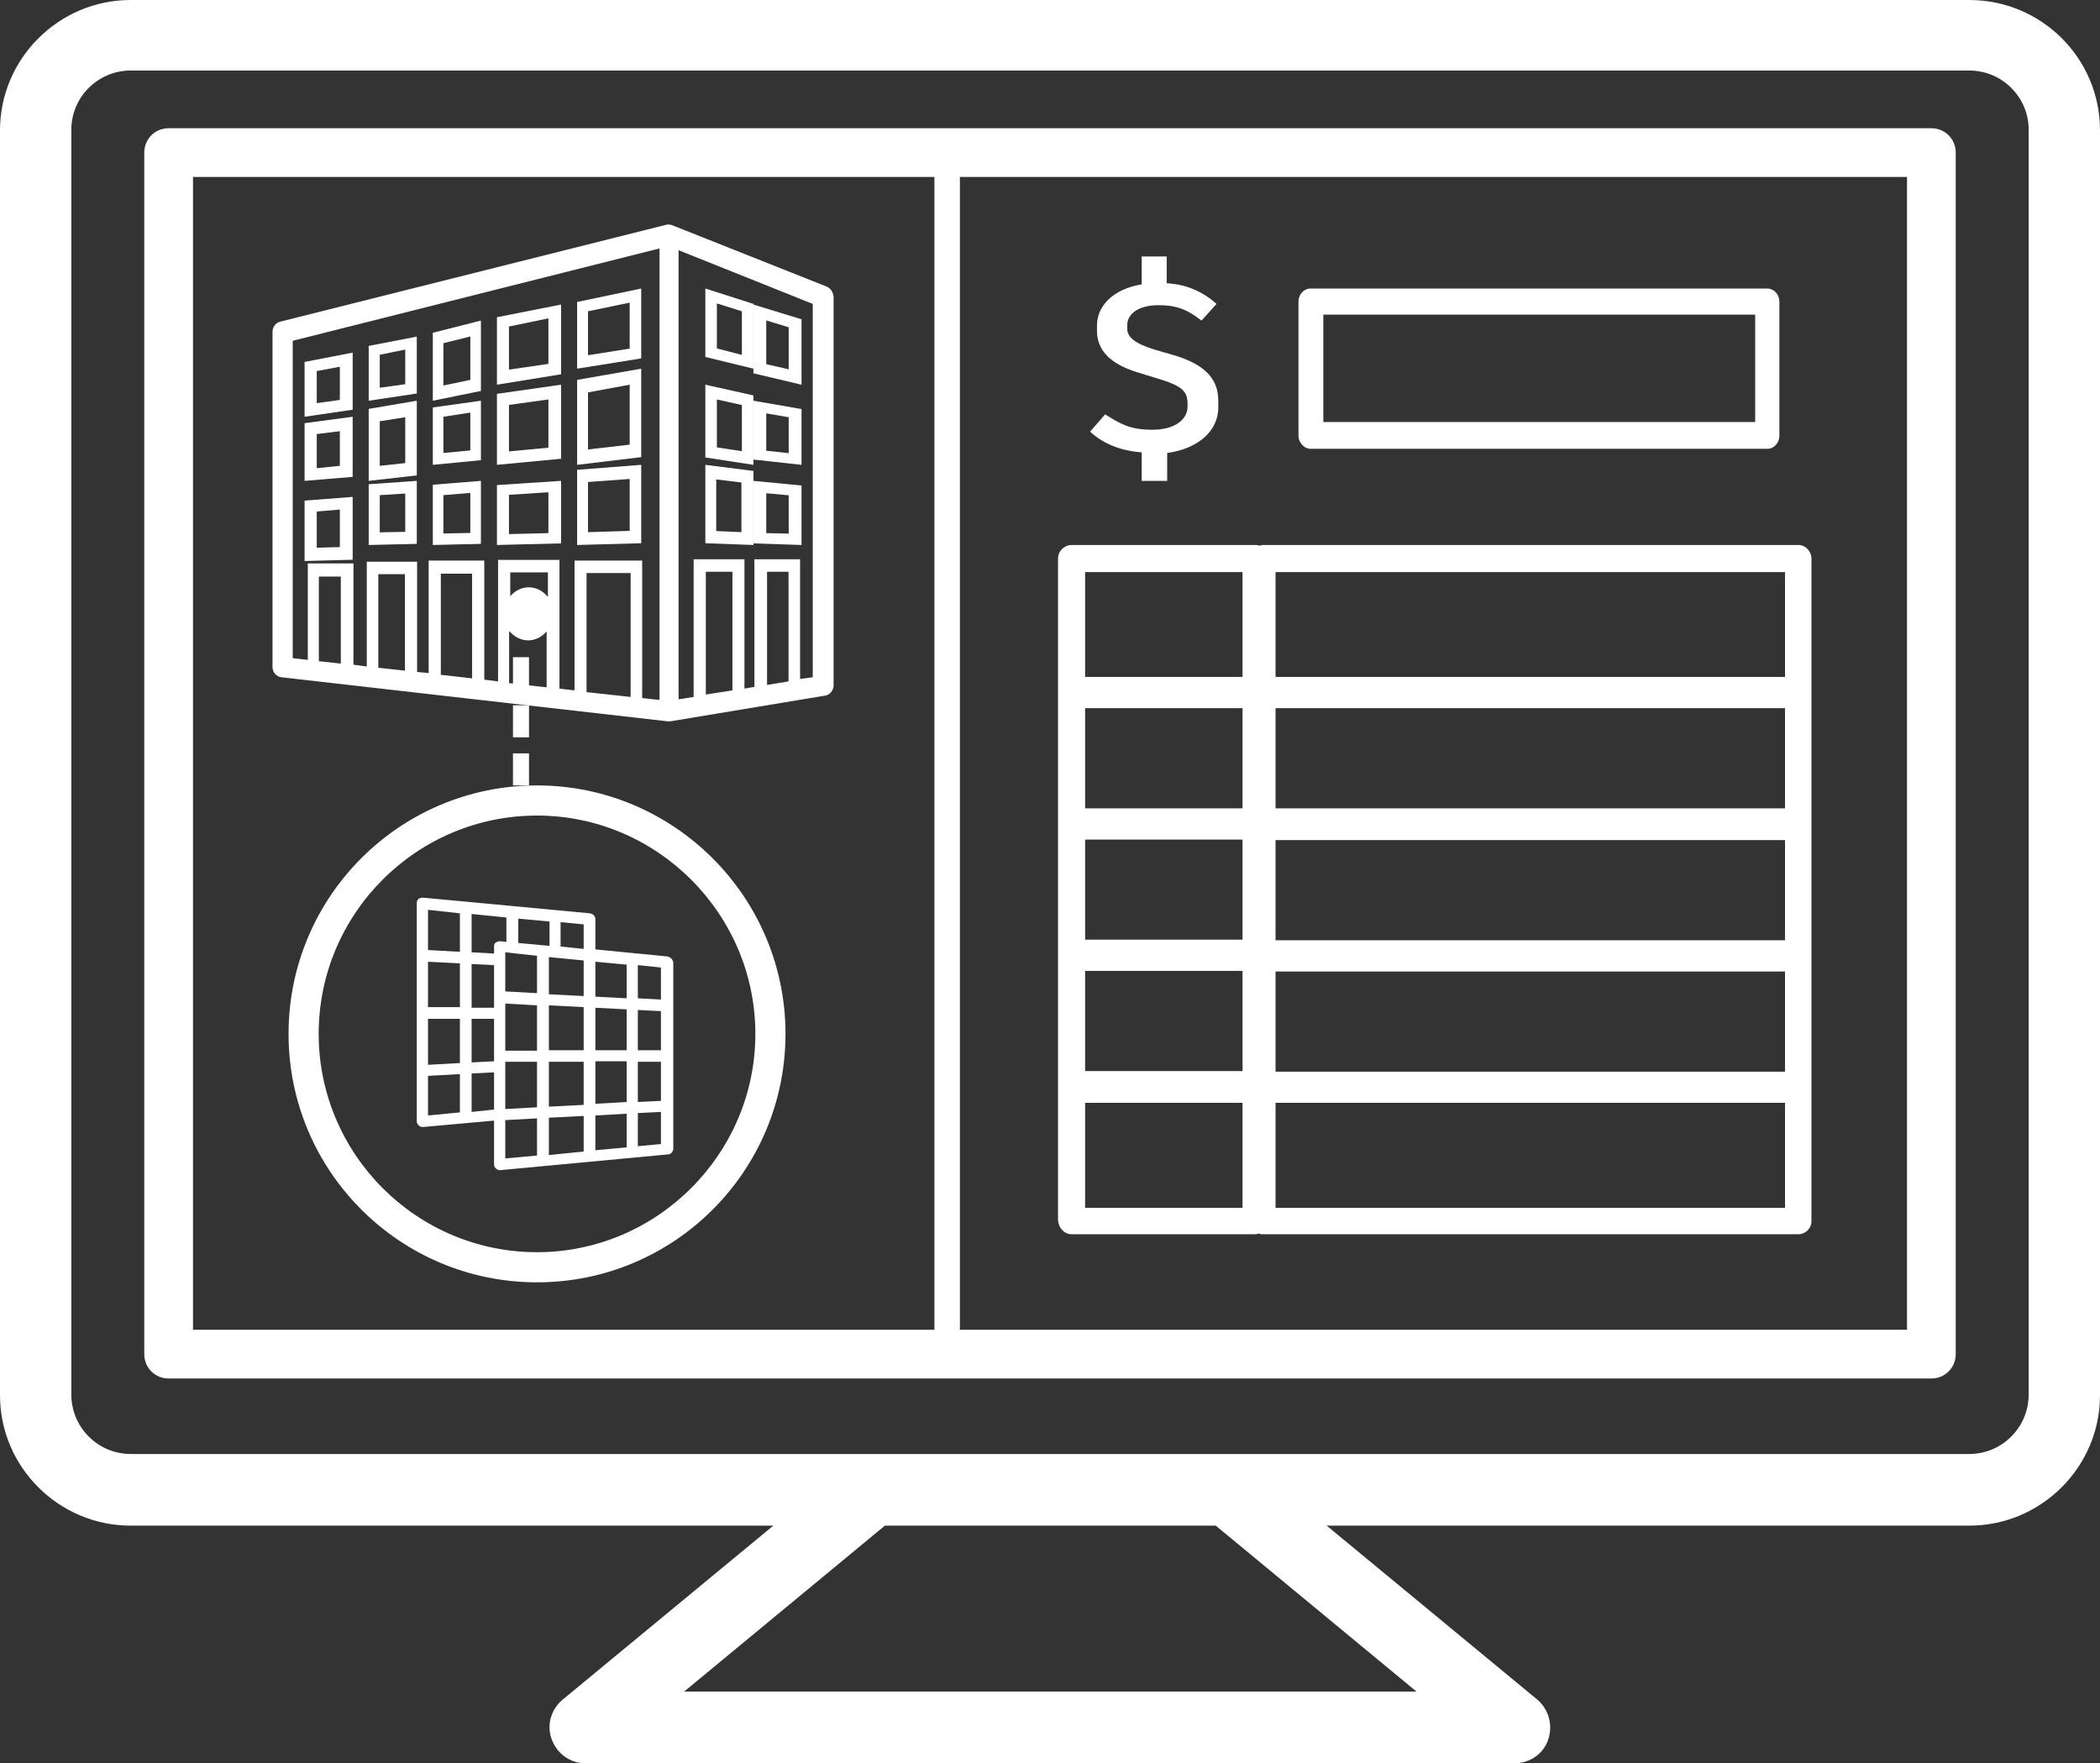 <svg width="131" height="110" xmlns="http://www.w3.org/2000/svg" xmlns:xlink="http://www.w3.org/1999/xlink" overflow="hidden"><rect width="100%" height="100%" fill="#333333" stroke="none"/><defs><clipPath id="clip0"><rect x="1021" y="2826" width="131" height="110"/></clipPath></defs><g clip-path="url(#clip0)" transform="translate(-1021 -2826)"><path d="M1072.57 2843.88 1062.93 2840.05 1062.93 2840.05C1062.82 2840.02 1062.68 2839.98 1062.57 2840.02L1038.47 2846.07C1038.18 2846.15 1038 2846.41 1038 2846.7L1038 2867.62C1038 2867.95 1038.25 2868.21 1038.54 2868.25L1062.64 2871C1062.68 2871 1062.68 2871 1062.72 2871 1062.75 2871 1062.79 2871 1062.82 2871L1062.82 2871 1072.46 2869.4C1072.75 2869.37 1073 2869.07 1073 2868.77L1073 2844.51C1072.96 2844.21 1072.82 2843.99 1072.57 2843.88ZM1042.26 2867.4 1040.89 2867.25 1040.89 2861.97 1042.26 2861.97 1042.26 2867.4ZM1046.26 2867.84 1044.6 2867.66 1044.6 2861.82 1046.26 2861.82 1046.26 2867.84ZM1050.45 2868.32 1048.5 2868.1 1048.5 2861.79 1050.45 2861.79 1050.45 2868.32ZM1055.14 2863.2C1054.85 2862.86 1054.45 2862.64 1053.98 2862.64 1053.52 2862.64 1053.12 2862.86 1052.83 2863.2L1052.83 2861.71 1055.18 2861.71 1055.18 2863.2ZM1052.79 2865.39C1053.08 2865.72 1053.48 2865.95 1053.95 2865.95 1054.42 2865.95 1054.81 2865.72 1055.1 2865.39L1055.1 2868.88 1052.76 2868.62 1052.76 2865.39ZM1060.34 2869.48 1057.59 2869.18 1057.59 2861.75 1060.34 2861.75 1060.34 2869.48ZM1062.07 2869.66 1061.06 2869.55 1061.06 2860.97 1056.84 2860.97 1056.84 2869.07 1055.9 2868.96 1055.9 2860.93 1052.07 2860.93 1052.07 2868.51 1051.21 2868.4 1051.21 2860.97 1047.74 2860.97 1047.74 2867.99 1047.02 2867.92 1047.02 2861.04 1043.88 2861.04 1043.88 2867.58 1043.05 2867.47 1043.05 2861.15 1040.2 2861.15 1040.2 2867.17 1039.26 2867.06 1039.26 2847.26 1062.14 2841.5 1062.14 2869.66ZM1066.69 2869.07 1065.03 2869.33 1065.03 2861.67 1066.69 2861.67 1066.69 2869.07ZM1070.19 2868.51 1068.85 2868.73 1068.85 2861.67 1070.19 2861.67 1070.19 2868.51ZM1071.7 2868.25 1070.91 2868.36 1070.91 2860.89 1068.06 2860.89 1068.06 2868.85 1067.44 2868.96 1067.44 2860.89 1064.27 2860.89 1064.27 2869.48 1063.33 2869.63 1063.33 2841.61 1071.7 2844.96 1071.7 2868.25Z" fill="#FFFFFF" fill-rule="evenodd"/><path d="M1043 2848 1040 2848.58 1040 2852 1043 2851.56 1043 2848ZM1042.2 2850.95 1040.76 2851.15 1040.76 2849.15 1042.2 2848.88 1042.2 2850.95Z" fill="#FFFFFF" fill-rule="evenodd"/><path d="M1047 2847 1044 2847.58 1044 2851 1047 2850.55 1047 2847ZM1046.28 2849.97 1044.69 2850.19 1044.69 2848.13 1046.28 2847.81 1046.28 2849.97Z" fill="#FFFFFF" fill-rule="evenodd"/><path d="M1051 2846 1048 2846.76 1048 2851 1051 2850.39 1051 2846ZM1050.34 2849.7 1048.66 2850.05 1048.66 2847.41 1050.34 2846.99 1050.34 2849.7Z" fill="#FFFFFF" fill-rule="evenodd"/><path d="M1056 2845 1052 2845.79 1052 2850 1056 2849.35 1056 2845ZM1055.21 2848.7 1052.75 2849.06 1052.75 2846.37 1055.21 2845.86 1055.21 2848.7Z" fill="#FFFFFF" fill-rule="evenodd"/><path d="M1061 2844 1057 2844.84 1057 2849 1061 2848.36 1061 2844ZM1060.28 2847.75 1057.68 2848.16 1057.68 2845.42 1060.28 2844.88 1060.28 2847.75Z" fill="#FFFFFF" fill-rule="evenodd"/><path d="M1043 2852 1040 2852.4 1040 2856 1043 2855.75 1043 2852ZM1042.2 2855.06 1040.76 2855.21 1040.76 2853.08 1042.2 2852.9 1042.2 2855.06Z" fill="#FFFFFF" fill-rule="evenodd"/><path d="M1047 2851 1044 2851.51 1044 2856 1047 2855.66 1047 2851ZM1046.28 2854.89 1044.69 2855.06 1044.69 2852.28 1046.28 2852.03 1046.28 2854.89Z" fill="#FFFFFF" fill-rule="evenodd"/><path d="M1051 2851 1048 2851.42 1048 2855 1051 2854.71 1051 2851ZM1050.34 2854.1 1048.66 2854.26 1048.66 2852 1050.34 2851.74 1050.34 2854.1Z" fill="#FFFFFF" fill-rule="evenodd"/><path d="M1056 2850 1052 2850.57 1052 2855 1056 2854.62 1056 2850ZM1055.21 2853.93 1052.75 2854.16 1052.75 2851.26 1055.21 2850.92 1055.21 2853.93Z" fill="#FFFFFF" fill-rule="evenodd"/><path d="M1061 2849 1057 2849.7 1057 2855 1061 2854.52 1061 2849ZM1060.28 2853.74 1057.68 2854.04 1057.68 2850.48 1060.28 2850 1060.28 2853.74Z" fill="#FFFFFF" fill-rule="evenodd"/><path d="M1043 2857 1040 2857.23 1040 2861 1043 2860.92 1043 2857ZM1042.2 2860.13 1040.76 2860.17 1040.76 2857.91 1042.2 2857.79 1042.2 2860.13Z" fill="#FFFFFF" fill-rule="evenodd"/><path d="M1047 2856 1044 2856.21 1044 2860 1047 2859.93 1047 2856ZM1046.28 2859.18 1044.69 2859.21 1044.69 2856.89 1046.28 2856.79 1046.28 2859.18Z" fill="#FFFFFF" fill-rule="evenodd"/><path d="M1051 2856 1048 2856.24 1048 2860 1051 2859.93 1051 2856ZM1050.34 2859.25 1048.66 2859.28 1048.66 2856.89 1050.34 2856.75 1050.34 2859.25Z" fill="#FFFFFF" fill-rule="evenodd"/><path d="M1056 2856 1052 2856.26 1052 2860 1056 2859.9 1056 2856ZM1055.21 2859.26 1052.75 2859.32 1052.75 2856.87 1055.21 2856.71 1055.21 2859.26Z" fill="#FFFFFF" fill-rule="evenodd"/><path d="M1061 2855 1057 2855.31 1057 2860 1061 2859.89 1061 2855ZM1060.28 2859.12 1057.68 2859.2 1057.68 2856.07 1060.28 2855.88 1060.28 2859.12Z" fill="#FFFFFF" fill-rule="evenodd"/><path d="M1068 2844.96 1065 2844 1065 2848.27 1068 2849 1068 2844.96ZM1067.28 2848.14 1065.72 2847.74 1065.72 2844.93 1067.28 2845.42 1067.28 2848.14Z" fill="#FFFFFF" fill-rule="evenodd"/><path d="M1071 2845.92 1068 2845 1068 2849.29 1071 2850 1071 2845.92ZM1070.2 2849.04 1068.8 2848.72 1068.8 2845.99 1070.2 2846.42 1070.2 2849.04Z" fill="#FFFFFF" fill-rule="evenodd"/><path d="M1068 2850.67 1065 2850 1065 2854.54 1068 2855 1068 2850.67ZM1067.28 2854.15 1065.72 2853.91 1065.72 2850.92 1067.28 2851.27 1067.28 2854.15Z" fill="#FFFFFF" fill-rule="evenodd"/><path d="M1071 2851.52 1068 2851 1068 2854.67 1071 2855 1071 2851.52ZM1070.2 2854.27 1068.8 2854.12 1068.8 2851.79 1070.2 2852.03 1070.2 2854.27Z" fill="#FFFFFF" fill-rule="evenodd"/><path d="M1068 2855.38 1065 2855 1065 2859.89 1068 2860 1068 2855.38ZM1067.28 2859.2 1065.68 2859.13 1065.68 2855.91 1067.25 2856.1 1067.25 2859.2Z" fill="#FFFFFF" fill-rule="evenodd"/><path d="M1071 2856.29 1068 2856 1068 2859.9 1071 2860 1071 2856.29ZM1070.2 2859.29 1068.8 2859.26 1068.8 2856.77 1070.2 2856.9 1070.2 2859.29Z" fill="#FFFFFF" fill-rule="evenodd"/><path d="M1141.48 2834 1031.52 2834C1030.67 2834 1030 2834.67 1030 2835.52L1030 2910.48C1030 2911.33 1030.67 2912 1031.52 2912L1141.48 2912C1142.33 2912 1143 2911.33 1143 2910.48L1143 2835.52C1143 2834.67 1142.33 2834 1141.48 2834ZM1033.04 2837.04 1079.29 2837.04 1079.29 2908.96 1033.04 2908.96 1033.04 2837.04ZM1139.96 2908.96 1080.88 2908.96 1080.88 2837.04 1139.96 2837.04 1139.96 2908.96Z" fill="#FFFFFF" fill-rule="evenodd"/><path d="M1143.85 2826 1029.15 2826C1024.67 2826 1021 2829.66 1021 2834.13L1021 2913.05C1021 2917.52 1024.67 2921.18 1029.15 2921.18L1069.24 2921.18 1056.08 2932.05C1055.38 2932.64 1055.08 2933.63 1055.42 2934.52 1055.75 2935.41 1056.57 2936 1057.49 2936L1115.51 2936C1116.43 2936 1117.29 2935.41 1117.58 2934.52 1117.88 2933.63 1117.62 2932.67 1116.92 2932.05L1103.76 2921.18 1143.85 2921.18C1148.33 2921.18 1152 2917.52 1152 2913.05L1152 2834.13C1152 2829.62 1148.33 2826 1143.85 2826ZM1109.36 2931.53 1063.68 2931.53 1076.2 2921.18 1096.84 2921.18 1109.36 2931.53ZM1147.55 2913.01C1147.55 2915.04 1145.89 2916.71 1143.85 2916.71L1097.61 2916.71 1075.39 2916.71 1029.15 2916.71C1027.11 2916.71 1025.45 2915.04 1025.45 2913.01L1025.45 2834.09C1025.45 2832.06 1027.11 2830.4 1029.15 2830.4L1143.85 2830.4C1145.89 2830.4 1147.55 2832.06 1147.55 2834.09L1147.55 2913.01Z" fill="#FFFFFF" fill-rule="evenodd"/><path d="M1087.85 2903 1099.32 2903C1099.39 2903 1099.47 2902.96 1099.54 2902.96 1099.61 2903 1099.69 2903 1099.76 2903L1133.19 2903C1133.63 2903 1134 2902.63 1134 2902.19L1134 2893.96 1134 2893.67 1134 2885.76 1134 2885.47 1134 2877.57 1134 2877.27 1134 2869.33 1134 2869.04 1134 2860.85C1134 2860.4 1133.63 2860 1133.19 2860L1099.76 2860C1099.69 2860 1099.61 2860.04 1099.54 2860.04 1099.47 2860 1099.39 2860 1099.32 2860L1087.85 2860C1087.4 2860 1087 2860.37 1087 2860.85L1087 2869.04 1087 2869.33 1087 2877.24 1087 2877.53 1087 2885.43 1087 2885.73 1087 2893.63 1087 2893.92 1087 2902.12C1087.04 2902.63 1087.4 2903 1087.85 2903ZM1100.57 2884.66 1100.57 2878.41 1132.35 2878.41 1132.35 2884.66 1100.57 2884.66ZM1098.51 2878.38 1098.51 2884.62 1088.69 2884.62 1088.69 2878.38 1098.51 2878.38ZM1098.51 2886.57 1098.51 2892.82 1088.69 2892.82 1088.69 2886.57 1098.51 2886.57ZM1100.57 2892.86 1100.57 2886.61 1132.35 2886.61 1132.35 2892.86 1100.57 2892.86ZM1132.35 2876.43 1100.57 2876.43 1100.57 2870.18 1132.35 2870.18 1132.35 2876.43ZM1098.51 2870.18 1098.51 2876.43 1088.69 2876.43 1088.69 2870.18 1098.51 2870.18ZM1088.69 2901.35 1088.69 2894.8 1098.51 2894.8 1098.51 2901.35 1088.69 2901.35ZM1100.57 2901.35 1100.57 2894.8 1132.35 2894.8 1132.35 2901.35 1100.57 2901.35ZM1132.35 2861.69 1132.35 2868.23 1100.57 2868.23 1100.57 2861.69 1132.35 2861.69ZM1098.51 2861.69 1098.51 2868.23 1088.69 2868.23 1088.69 2861.69 1098.51 2861.69Z" fill="#FFFFFF" fill-rule="evenodd"/><path d="M1053 2870 1054 2870 1054 2872 1053 2872Z" fill="#FFFFFF" fill-rule="evenodd"/><path d="M1053 2867 1054 2867 1054 2869 1053 2869Z" fill="#FFFFFF" fill-rule="evenodd"/><path d="M1053 2873 1054 2873 1054 2875 1053 2875Z" fill="#FFFFFF" fill-rule="evenodd"/><path d="M1054.5 2875C1045.94 2875 1039 2881.94 1039 2890.5 1039 2899.06 1045.94 2906 1054.5 2906 1063.06 2906 1070 2899.06 1070 2890.5 1070 2881.94 1063.03 2875 1054.5 2875ZM1054.5 2904.12C1046.97 2904.12 1040.88 2897.99 1040.88 2890.5 1040.88 2882.97 1047.01 2876.88 1054.5 2876.88 1061.99 2876.88 1068.12 2883.01 1068.12 2890.5 1068.12 2897.99 1061.99 2904.12 1054.5 2904.12Z" fill="#FFFFFF" fill-rule="evenodd"/><path d="M1062.63 2885.67 1058.14 2885.23 1058.14 2883.34C1058.14 2883.16 1058 2883.02 1057.81 2882.98L1047.37 2882C1047.26 2882 1047.18 2882.04 1047.11 2882.07 1047.04 2882.15 1047 2882.22 1047 2882.33L1047 2895.95C1047 2896.06 1047.04 2896.13 1047.11 2896.2 1047.18 2896.28 1047.26 2896.31 1047.37 2896.31 1047.37 2896.31 1047.4 2896.31 1047.4 2896.31L1051.82 2895.91 1051.82 2898.64C1051.82 2898.75 1051.86 2898.82 1051.93 2898.89 1052 2898.96 1052.08 2899 1052.19 2899 1052.19 2899 1052.22 2899 1052.22 2899L1062.67 2898.02C1062.85 2898.02 1063 2897.84 1063 2897.66L1063 2886.03C1062.96 2885.85 1062.82 2885.71 1062.63 2885.67ZM1060.09 2891.52 1058.14 2891.52 1058.14 2888.87 1060.09 2888.97 1060.09 2891.52ZM1060.79 2889.01 1062.23 2889.08 1062.23 2891.52 1060.79 2891.52 1060.79 2889.01ZM1054.5 2885.63 1054.5 2887.96 1052.52 2887.85 1052.52 2885.41 1054.5 2885.63ZM1052.52 2888.61 1054.5 2888.72 1054.5 2891.55 1052.52 2891.55 1052.52 2888.61ZM1055.24 2888.72 1057.41 2888.83 1057.41 2891.52 1055.24 2891.52 1055.24 2888.72ZM1058.14 2888.18 1058.14 2886 1060.09 2886.18 1060.09 2888.28 1058.14 2888.18ZM1057.41 2888.14 1055.24 2888.03 1055.24 2885.71 1057.41 2885.92 1057.41 2888.14ZM1053.33 2884.83 1053.33 2883.31 1055.28 2883.49 1055.28 2885.01 1053.33 2884.83ZM1052.59 2884.76 1052.19 2884.72C1052.08 2884.72 1052 2884.76 1051.93 2884.8 1051.86 2884.83 1051.82 2884.94 1051.82 2885.05L1051.82 2885.49 1050.42 2885.41 1050.42 2883.02 1052.59 2883.24 1052.59 2884.76ZM1051.82 2886.21 1051.82 2888.87 1050.42 2888.87 1050.42 2886.14 1051.82 2886.21ZM1049.69 2888.83 1047.7 2888.83 1047.7 2886 1049.69 2886.1 1049.69 2888.83ZM1047.7 2889.56 1049.69 2889.56 1049.69 2892.32 1047.7 2892.43 1047.7 2889.56ZM1050.42 2889.56 1051.82 2889.56 1051.82 2892.21 1050.42 2892.28 1050.42 2889.56ZM1052.52 2892.24 1054.5 2892.24 1054.5 2895.08 1052.52 2895.19 1052.52 2892.24ZM1055.24 2892.24 1057.41 2892.24 1057.41 2894.93 1055.24 2895.04 1055.24 2892.24ZM1057.41 2895.62 1057.41 2897.84 1055.24 2898.06 1055.24 2895.73 1057.41 2895.62ZM1058.14 2895.59 1060.09 2895.48 1060.09 2897.58 1058.14 2897.76 1058.14 2895.59ZM1058.14 2894.86 1058.14 2892.21 1060.09 2892.21 1060.09 2894.75 1058.14 2894.86ZM1060.79 2892.24 1062.23 2892.24 1062.23 2894.68 1060.79 2894.75 1060.79 2892.24ZM1062.23 2888.36 1060.79 2888.28 1060.79 2886.21 1062.23 2886.36 1062.23 2888.36ZM1057.41 2885.2 1055.97 2885.05 1055.97 2883.53 1057.41 2883.67 1057.41 2885.2ZM1049.69 2882.98 1049.69 2885.38 1047.7 2885.27 1047.7 2882.76 1049.69 2882.98ZM1047.7 2893.12 1049.69 2893.01 1049.69 2895.4 1047.7 2895.59 1047.7 2893.12ZM1050.42 2895.37 1050.42 2892.97 1051.82 2892.9 1051.82 2895.22 1050.42 2895.37ZM1052.52 2895.88 1054.5 2895.77 1054.5 2898.09 1052.52 2898.27 1052.52 2895.88ZM1060.79 2897.51 1060.79 2895.44 1062.23 2895.37 1062.23 2897.37 1060.79 2897.51Z" fill="#FFFFFF" fill-rule="evenodd"/><path d="M1092.87 2852.81C1091.43 2852.81 1090.85 2852.41 1089.94 2851.85L1089 2852.93C1089.72 2853.59 1090.74 2854.11 1092.22 2854.22L1092.22 2856 1093.81 2856 1093.81 2854.26C1095.73 2854 1097 2852.89 1097 2851.41L1097 2851C1097 2849.44 1095.88 2848.7 1094.43 2848.22L1093.02 2847.81C1091.82 2847.44 1091.32 2847.04 1091.32 2846.52L1091.32 2846.26C1091.32 2845.67 1091.9 2845.04 1093.27 2845.04 1094.32 2845.04 1095.01 2845.26 1095.95 2846L1096.89 2844.96C1096.06 2844.22 1095.05 2843.74 1093.78 2843.67L1093.78 2842 1092.22 2842 1092.22 2843.74C1090.41 2844.04 1089.43 2845.11 1089.43 2846.3L1089.43 2846.63C1089.43 2847.78 1090.16 2848.67 1091.93 2849.22L1093.49 2849.7C1094.76 2850.11 1095.08 2850.44 1095.08 2851.19L1095.08 2851.37C1095.08 2852.07 1094.43 2852.81 1092.87 2852.81Z" fill="#FFFFFF" fill-rule="evenodd"/><path d="M1102.75 2854 1131.25 2854C1131.68 2854 1132 2853.61 1132 2853.19L1132 2844.81C1132 2844.35 1131.64 2844 1131.25 2844L1102.75 2844C1102.32 2844 1102 2844.39 1102 2844.81L1102 2853.19C1102 2853.61 1102.36 2854 1102.75 2854ZM1103.55 2845.63 1130.49 2845.63 1130.49 2852.33 1103.55 2852.33 1103.55 2845.63Z" fill="#FFFFFF" fill-rule="evenodd"/></g></svg>